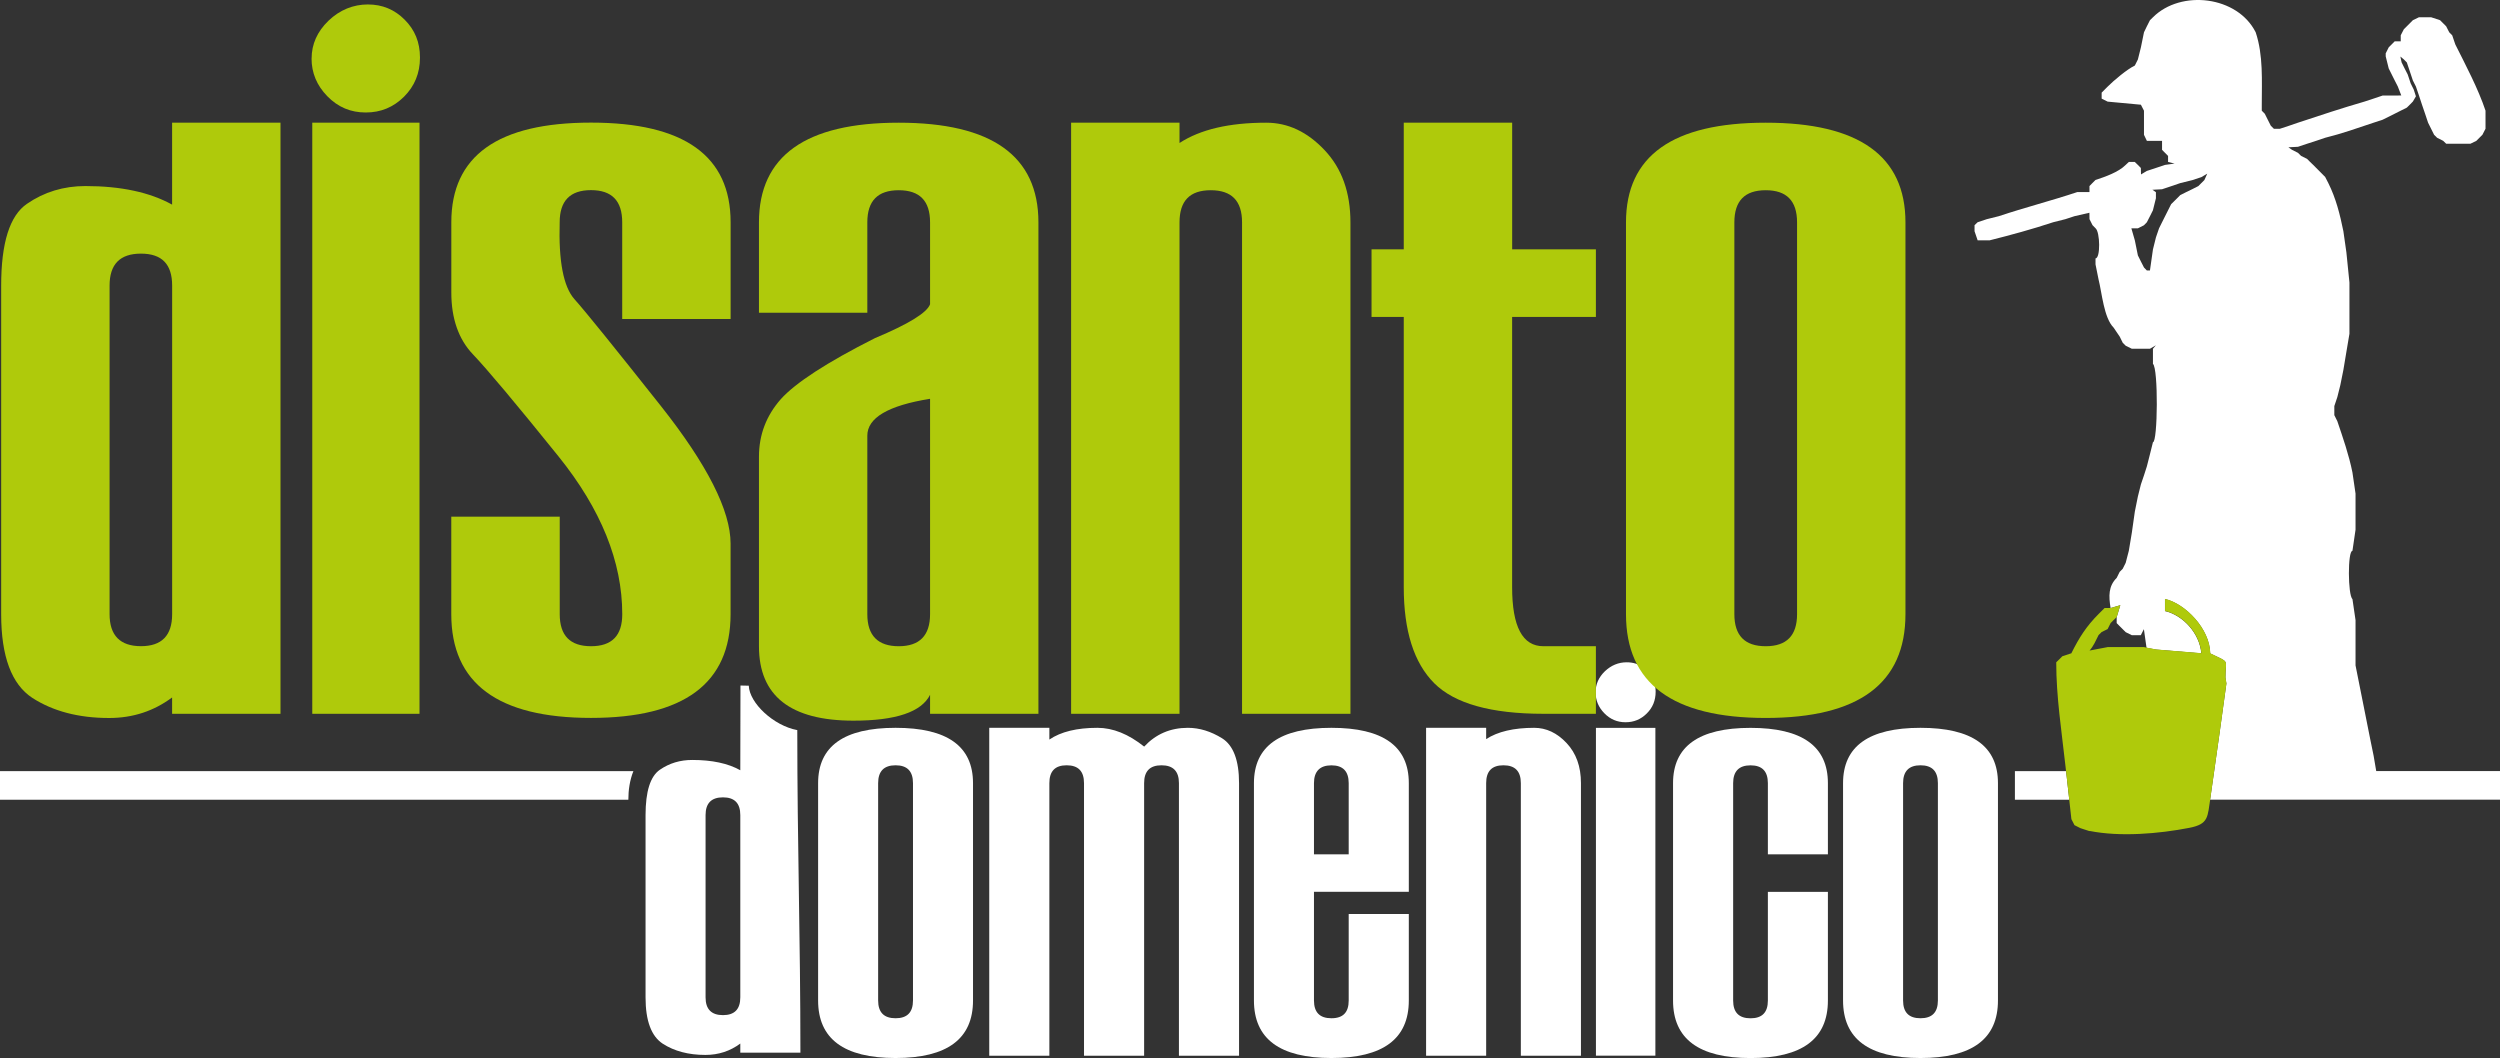 <svg xmlns="http://www.w3.org/2000/svg" width="267" height="113" viewBox="0 0 267 113" fill="none"><rect x="0" y="0" width="267" height="113" fill="#333333" stroke="none"/><g clip-path="url(#clip0_7_28)"><path fill-rule="evenodd" clip-rule="evenodd" d="M0 82.356H67.647C67.255 83.334 67.108 84.392 67.108 85.41H0V82.356Z" fill="white"></path><path d="M75.355 106.517V87.055C75.355 85.784 75.975 85.157 77.214 85.157C78.454 85.157 79.064 85.788 79.064 87.055V106.517C79.064 107.784 78.449 108.416 77.214 108.416C75.979 108.416 75.355 107.784 75.355 106.517ZM79.064 111.448V112.422H85.484C85.484 100.097 85.15 90.306 85.15 77.976C82.622 77.509 80.041 75.09 79.969 73.232L79.082 73.214L79.064 82.262C77.745 81.524 76.037 81.164 73.929 81.164C72.64 81.164 71.495 81.506 70.474 82.209C69.453 82.911 68.945 84.525 68.945 87.06V106.522C68.945 109.025 69.564 110.675 70.786 111.47C72.021 112.266 73.536 112.666 75.337 112.666C76.742 112.666 77.981 112.257 79.069 111.448H79.064Z" fill="white"></path><path d="M97.507 106.851V83.641C97.507 82.365 96.888 81.733 95.648 81.733C94.409 81.733 93.785 82.365 93.785 83.641V106.851C93.785 108.118 94.405 108.749 95.648 108.749C96.892 108.749 97.507 108.118 97.507 106.851ZM87.374 106.851V83.641C87.374 79.701 90.129 77.731 95.648 77.731C101.168 77.731 103.918 79.697 103.918 83.641V106.851C103.918 110.95 101.168 112.996 95.648 112.996C90.129 112.996 87.374 110.95 87.374 106.851Z" fill="white"></path><path d="M132.33 112.751H125.91V83.641C125.91 82.365 125.29 81.733 124.047 81.733C122.803 81.733 122.192 82.365 122.192 83.641V112.751H115.772V83.641C115.772 82.365 115.157 81.733 113.918 81.733C112.678 81.733 112.072 82.365 112.072 83.641V112.751H105.652V77.731H112.072V78.985C113.303 78.149 115.014 77.731 117.203 77.731C118.871 77.731 120.529 78.407 122.197 79.737C123.436 78.407 124.987 77.731 126.864 77.731C128.103 77.731 129.321 78.105 130.524 78.852C131.719 79.603 132.33 81.204 132.33 83.636V112.747V112.751Z" fill="white"></path><path d="M144.041 91.24V83.645C144.041 82.369 143.422 81.738 142.196 81.738C140.97 81.738 140.332 82.369 140.332 83.645V91.24H144.041ZM150.461 95.246H140.332V106.851C140.332 108.118 140.947 108.749 142.196 108.749C143.444 108.749 144.041 108.118 144.041 106.851V97.616H150.461V106.851C150.461 110.95 147.706 112.996 142.196 112.996C136.685 112.996 133.921 110.95 133.921 106.851V83.641C133.921 79.701 136.676 77.731 142.196 77.731C147.715 77.731 150.461 79.697 150.461 83.641V95.246Z" fill="white"></path><path d="M168.842 112.751H162.426V83.641C162.426 82.365 161.807 81.733 160.567 81.733C159.328 81.733 158.722 82.365 158.722 83.641V112.751H152.306V77.731H158.722V78.936C159.952 78.136 161.668 77.731 163.848 77.731C165.141 77.731 166.296 78.274 167.312 79.359C168.333 80.444 168.846 81.867 168.846 83.636V112.747L168.842 112.751Z" fill="white"></path><path d="M195.22 91.24H188.809V83.645C188.809 82.369 188.194 81.738 186.959 81.738C185.724 81.738 185.1 82.369 185.1 83.645V106.855C185.1 108.122 185.715 108.754 186.959 108.754C188.203 108.754 188.809 108.122 188.809 106.855V95.25H195.22V106.855C195.22 110.955 192.465 113 186.955 113C181.445 113 178.681 110.955 178.681 106.855V83.645C178.681 79.706 181.436 77.736 186.955 77.736C192.474 77.736 195.22 79.701 195.22 83.645V91.24Z" fill="white"></path><path d="M206.967 106.851V83.641C206.967 82.365 206.343 81.733 205.108 81.733C203.873 81.733 203.249 82.365 203.249 83.641V106.851C203.249 108.118 203.864 108.749 205.108 108.749C206.352 108.749 206.967 108.118 206.967 106.851ZM196.838 106.851V83.641C196.838 79.701 199.589 77.731 205.108 77.731C210.627 77.731 213.382 79.697 213.382 83.641V106.851C213.382 110.95 210.627 112.996 205.108 112.996C199.589 112.996 196.838 110.95 196.838 106.851Z" fill="white"></path><path d="M170.411 73.934C170.411 74.788 170.714 75.526 171.334 76.166C171.967 76.82 172.72 77.136 173.607 77.136C174.494 77.136 175.248 76.829 175.881 76.193C176.505 75.575 176.822 74.806 176.822 73.881C176.822 73.788 176.822 73.699 176.813 73.61C176.755 72.832 176.447 72.169 175.917 71.635C175.56 71.275 175.15 71.026 174.708 70.88C174.405 70.777 174.075 70.733 173.728 70.733C172.854 70.733 172.069 71.058 171.401 71.693C170.736 72.334 170.411 73.085 170.411 73.934ZM176.795 112.747H170.446V77.736H176.795V112.747Z" fill="white"></path><path fill-rule="evenodd" clip-rule="evenodd" d="M215.192 85.41H220.997L220.903 84.579L220.658 82.36H215.192V85.41Z" fill="white"></path><path fill-rule="evenodd" clip-rule="evenodd" d="M253.782 82.36L253.505 80.724L253.175 79.114L252.854 77.505L252.534 75.895L252.213 74.286L251.892 72.676L251.571 71.066V66.233L251.241 63.979C250.75 63.565 250.723 58.83 251.241 58.83L251.571 56.576V52.716L251.241 50.462C250.862 48.568 250.242 46.807 249.627 44.984L249.306 44.339V43.37L249.627 42.41L249.948 41.125L250.273 39.511L250.594 37.581L250.92 35.651V30.173L250.594 26.95L250.273 24.695C249.903 22.881 249.489 21.205 248.659 19.542L248.33 18.902L248.009 18.577L247.688 18.253L247.367 17.932L247.046 17.608L246.716 17.292L246.395 16.968L245.753 16.647L245.423 16.323L244.781 15.998L244.402 15.731L245.423 15.678L246.395 15.353L247.371 15.038L248.33 14.713C250.086 14.282 251.785 13.677 253.501 13.104L254.464 12.788L255.757 12.143L256.399 11.819L257.05 11.494L257.375 11.174L257.696 10.845L258.021 10.289L257.785 9.56L257.464 8.915L257.143 7.955L256.813 7.31L256.492 6.665L256.359 6.038L256.729 6.345L257.05 6.67L257.375 7.639L257.696 8.599L258.021 9.244L258.347 10.204L258.668 11.178L258.998 12.143L259.319 13.104L259.64 13.748C259.742 13.962 259.845 14.18 259.961 14.393C260.077 14.504 260.179 14.606 260.282 14.713C260.5 14.82 260.714 14.931 260.928 15.038L261.254 15.353H263.839L264.481 15.038L264.802 14.713C264.914 14.606 265.021 14.504 265.123 14.393C265.235 14.175 265.342 13.962 265.453 13.748V11.819C264.673 9.475 263.304 6.896 262.225 4.74C262.114 4.415 262.003 4.091 261.896 3.771C261.793 3.664 261.677 3.553 261.575 3.446C261.468 3.233 261.356 3.019 261.249 2.806C261.035 2.588 260.817 2.374 260.598 2.157C260.291 2.054 259.956 1.948 259.64 1.841H258.347L257.696 2.157L257.375 2.481L257.05 2.806L256.729 3.126L256.399 3.771V4.411H255.757L255.436 4.736L255.115 5.056L254.794 5.696V6.021L255.115 7.31L255.436 7.955L255.757 8.595L256.087 9.24L256.457 10.196L255.757 10.204H254.464L253.501 10.529L252.529 10.849C250.153 11.534 247.781 12.325 245.423 13.104L244.464 13.433L243.492 13.753H242.85L242.525 13.433L242.2 12.792L241.879 12.148L241.558 11.823V11.183C241.558 8.639 241.727 5.887 240.907 3.45C238.963 -0.427 232.936 -1.143 229.935 1.845L229.614 2.161L229.285 2.81L228.977 3.45L228.647 5.065L228.326 6.35L228.001 6.999C227.145 7.417 225.767 8.582 225.098 9.249L224.456 9.893V10.534L225.098 10.854L228.647 11.183L228.977 11.823V14.398L229.285 15.042H230.907V16.003L231.228 16.327L231.549 16.652V17.297L232.245 17.47L231.224 17.612L230.252 17.937L229.28 18.257L228.66 18.63L228.643 17.937L228.322 17.612L227.996 17.297H227.359L227.024 17.612C226.253 18.39 224.826 18.884 223.797 19.222L223.476 19.542L223.155 19.871V20.511H221.862C219.075 21.441 216.249 22.161 213.467 23.09L212.183 23.41L211.211 23.735L210.881 24.05V24.695L211.211 25.665H212.504C214.76 25.1 217.069 24.468 219.281 23.735L220.573 23.41L221.55 23.09L223.15 22.721L223.159 23.406L223.48 24.046L223.801 24.375C224.296 24.78 224.34 27.594 223.801 27.594V28.235L224.126 29.849C224.483 31.249 224.688 33.944 225.736 34.993L226.387 35.953L226.708 36.607L227.029 36.927L227.68 37.247H229.614L230.247 36.874L229.935 37.247V38.861C230.519 39.337 230.448 47.229 229.935 47.229L229.614 48.514L229.285 49.808L228.977 50.769L228.647 51.738L228.326 53.023L228.001 54.637L227.68 56.891L227.359 58.821L227.024 60.111L226.703 60.751L226.382 61.075L226.061 61.72C225.174 62.605 225.201 63.654 225.41 64.939L226.449 64.637L226.061 65.909V66.549L226.382 66.874L226.703 67.194L227.024 67.514L227.675 67.838H228.638L228.968 67.194L229.249 69.181L230.261 69.372L235.098 69.777C234.92 67.625 233.127 65.704 231.219 65.264V63.974C233.399 64.486 236.003 67.158 236.052 69.79C238.214 70.84 237.675 70.333 237.675 72.347L237.777 73.005L237.024 78.465L236.065 85.224C236.052 85.29 236.047 85.339 236.034 85.406H267V82.351H253.773L253.782 82.36ZM235.432 19.226L235.111 19.546L234.781 19.875L234.139 20.2L233.488 20.516L232.847 20.84L232.526 21.165L232.2 21.489L231.879 21.805L231.549 22.459L231.228 23.099L230.907 23.739L230.586 24.384L230.256 25.349L229.935 26.638L229.614 28.888H229.285L228.977 28.568L228.647 27.923L228.326 27.279L228.001 25.673L227.631 24.388H228.322L228.972 24.059L229.28 23.744L229.61 23.103L229.931 22.463L230.252 21.174V20.529L229.882 20.267L230.903 20.213L231.875 19.889L232.838 19.56L234.13 19.24L235.102 18.919L235.735 18.546L235.423 19.24L235.432 19.226Z" fill="white"></path><path d="M11.703 65.593V30.502C11.703 28.221 12.813 27.087 15.055 27.087C17.297 27.087 18.385 28.226 18.385 30.502V65.593C18.385 67.874 17.275 69.012 15.055 69.012C12.835 69.012 11.703 67.869 11.703 65.593ZM18.381 74.481V76.237H29.958V13.104H18.381V21.854C16.005 20.538 12.915 19.871 9.121 19.871C6.794 19.871 4.721 20.502 2.884 21.765C1.039 23.023 0.125 25.931 0.125 30.507V65.597C0.125 70.11 1.239 73.081 3.446 74.53C5.662 75.962 8.395 76.682 11.653 76.682C14.186 76.682 16.419 75.948 18.385 74.486L18.381 74.481Z" fill="#AFCA0B"></path><path d="M33.275 6.247C33.275 7.781 33.833 9.124 34.956 10.276C36.102 11.45 37.457 12.014 39.062 12.014C40.667 12.014 42.013 11.458 43.154 10.325C44.278 9.2 44.853 7.817 44.853 6.154C44.853 4.491 44.296 3.179 43.217 2.103C42.138 1.014 40.827 0.476 39.285 0.476C37.742 0.476 36.289 1.054 35.085 2.21C33.882 3.37 33.28 4.722 33.28 6.247M44.804 76.233H33.351V13.104H44.804V76.237V76.233Z" fill="#AFCA0B"></path><path d="M48.201 55.179H59.779V65.597C59.779 67.874 60.884 69.016 63.122 69.016C65.36 69.016 66.457 67.874 66.457 65.597C66.457 59.995 64.188 54.379 59.64 48.732C55.084 43.081 52.044 39.453 50.501 37.834C48.972 36.224 48.201 34.028 48.201 31.227V23.739C48.201 16.647 53.167 13.095 63.122 13.095C73.077 13.095 78.03 16.647 78.03 23.739V34.068H66.452V23.739C66.452 21.445 65.347 20.306 63.118 20.306C60.889 20.306 59.774 21.445 59.774 23.739C59.649 27.883 60.175 30.622 61.343 31.943C62.534 33.272 65.601 37.074 70.576 43.352C75.543 49.63 78.026 54.544 78.026 58.052V65.593C78.026 72.983 73.055 76.673 63.118 76.673C53.181 76.673 48.197 72.983 48.197 65.593V55.179H48.201Z" fill="#AFCA0B"></path><path d="M99.331 65.597V42.592C94.837 43.312 92.612 44.633 92.63 46.553V65.597C92.63 67.874 93.754 69.017 95.983 69.017C98.212 69.017 99.331 67.874 99.331 65.597ZM110.904 76.237H99.331V74.206C98.417 76.033 95.702 76.967 91.15 76.967C84.419 76.967 81.057 74.317 81.057 69.021V48.781C81.057 46.425 81.842 44.393 83.384 42.636C84.949 40.893 88.293 38.71 93.451 36.109C97.044 34.606 99.001 33.397 99.331 32.494V23.748C99.331 21.454 98.225 20.316 95.983 20.316C93.74 20.316 92.63 21.454 92.63 23.748V33.397H81.057V23.748C81.057 16.656 86.041 13.104 95.983 13.104C105.924 13.104 110.904 16.656 110.904 23.748V76.237Z" fill="#AFCA0B"></path><path d="M144.228 76.237H132.651V23.748C132.651 21.454 131.545 20.316 129.307 20.316C127.069 20.316 125.973 21.454 125.973 23.748V76.237H114.395V13.104H125.973V15.273C128.193 13.824 131.278 13.104 135.232 13.104C137.564 13.104 139.628 14.086 141.469 16.038C143.319 17.999 144.228 20.569 144.228 23.748V76.237Z" fill="#AFCA0B"></path><path d="M170.446 26.629H161.499V13.104H149.921V26.629H146.48V33.85H149.921V62.703C149.921 67.371 151 70.786 153.176 72.969C155.351 75.139 159.239 76.233 164.838 76.233H170.442V69.017H164.838C162.6 69.017 161.495 66.922 161.495 62.703V33.85H170.442V26.629H170.446Z" fill="#AFCA0B"></path><path d="M191.926 65.597V23.748C191.926 21.454 190.816 20.316 188.578 20.316C186.34 20.316 185.23 21.454 185.23 23.748V65.597C185.23 67.874 186.34 69.017 188.578 69.017C190.816 69.017 191.926 67.874 191.926 65.597ZM173.656 65.597V23.748C173.656 16.656 178.627 13.104 188.578 13.104C198.528 13.104 203.503 16.656 203.503 23.748V65.597C203.503 72.987 198.533 76.678 188.578 76.678C178.623 76.678 173.656 72.992 173.656 65.597Z" fill="#AFCA0B"></path><path fill-rule="evenodd" clip-rule="evenodd" d="M223.168 88.767L222.196 88.451L221.554 88.127L221.224 87.482L220.903 84.579L220.578 81.689C220.172 78.034 219.606 74.41 219.606 70.733L219.936 70.413L220.257 70.088L221.22 69.772C222.058 68.092 222.807 66.904 224.126 65.579L224.452 65.255L224.773 64.935H225.415L226.454 64.632L226.066 65.904L225.736 66.22L225.415 66.544L225.094 67.185L224.452 67.505L224.126 67.829C223.832 68.416 223.596 68.99 223.164 69.479L225.098 69.11H228.977L230.27 69.359L235.107 69.763C234.928 67.611 233.136 65.691 231.228 65.25V63.961C233.408 64.472 236.012 67.144 236.061 69.777C238.223 70.826 237.684 70.319 237.684 72.333L237.786 72.992L237.033 78.452L236.074 85.21C235.753 87.264 235.914 88.007 233.809 88.416C230.555 89.047 226.445 89.399 223.168 88.745" fill="#AFCA0B"></path></g><defs><clipPath id="clip0_7_28"><rect width="267" height="113" fill="white"></rect></clipPath></defs></svg>